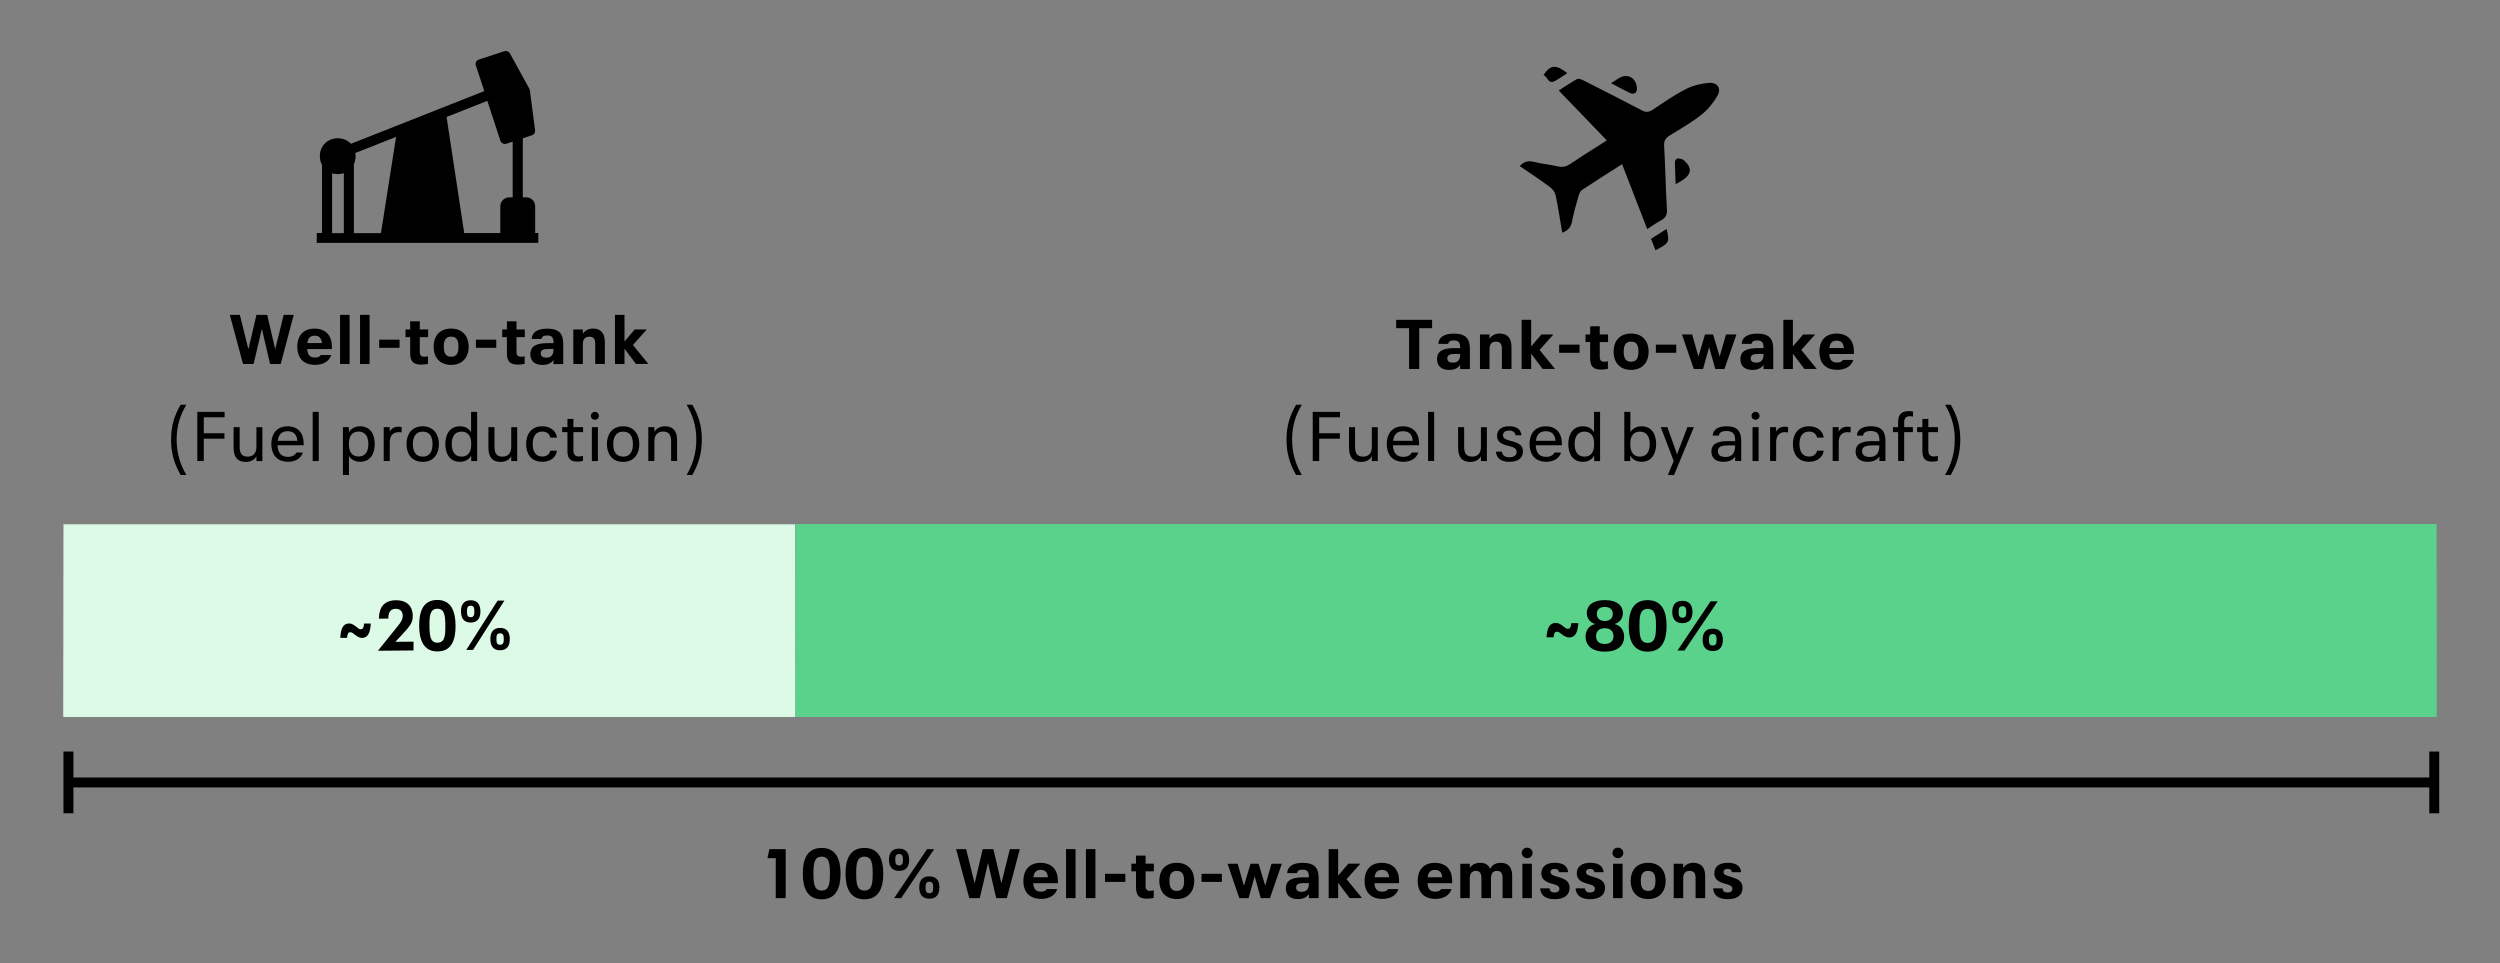 <?xml version="1.0" encoding="UTF-8"?>
<svg xmlns="http://www.w3.org/2000/svg" xmlns:xlink="http://www.w3.org/1999/xlink" version="1.1" viewBox="0 0 503 193.75">
  <rect x="0" y="0" width="503" height="193.75" fill="#808080" stroke="none"/>
  <!-- Generator: Adobe Illustrator 29.3.1, SVG Export Plug-In . SVG Version: 2.1.0 Build 151)  -->
  <defs>
    <style>
      .st0 {
        fill: #5ad28c;
      }

      .st1 {
        isolation: isolate;
      }

      .st2 {
        fill: url(#linear-gradient1);
        opacity: .35;
      }

      .st2, .st3 {
        mix-blend-mode: multiply;
      }

      .st3 {
        fill: url(#linear-gradient);
      }

      .st4 {
        fill: none;
        stroke: #000;
        stroke-miterlimit: 10;
        stroke-width: 2px;
      }

      .st5 {
        fill: #dcfae6;
      }
    </style>
    <linearGradient id="linear-gradient" x1="86.39" y1="105.49" x2="86.39" y2="144.25" gradientUnits="userSpaceOnUse">
      <stop offset="0" stop-color="#dcfae6" stop-opacity="0"/>
      <stop offset="1" stop-color="#dcfae6"/>
    </linearGradient>
    <linearGradient id="linear-gradient1" x1="325.15" y1="105.45" x2="325.15" y2="144.25" gradientUnits="userSpaceOnUse">
      <stop offset="0" stop-color="#5ad28c" stop-opacity="0"/>
      <stop offset="1" stop-color="#5ad28c"/>
    </linearGradient>
  </defs>
  <g class="st1">
    <g id="Layer_1">
      <g>
        <path d="M156.09,172.67h-1.68l.39-1.83h3.28v9.86h-2v-8.03Z"/>
        <path d="M161.52,175.77c0-2.88.87-5.17,3.8-5.17s3.8,2.35,3.8,5.17-.87,5.17-3.8,5.17-3.8-2.35-3.8-5.17ZM165.32,179.18c1.56,0,1.66-1.52,1.66-3.41s-.1-3.41-1.66-3.41-1.65,1.51-1.65,3.41.1,3.41,1.65,3.41Z"/>
        <path d="M170.12,175.77c0-2.88.87-5.17,3.8-5.17s3.8,2.35,3.8,5.17-.87,5.17-3.8,5.17-3.8-2.35-3.8-5.17ZM173.92,179.18c1.56,0,1.66-1.52,1.66-3.41s-.1-3.41-1.66-3.41-1.65,1.51-1.65,3.41.1,3.41,1.65,3.41Z"/>
        <path d="M178.86,172.97c0-1.27.54-2.23,2.04-2.23s2.02,1.01,2.02,2.23c0,1.3-.54,2.25-2.02,2.25s-2.04-.95-2.04-2.25ZM186.54,170.84h1.42l-6.65,9.86h-1.41l6.63-9.86ZM180.9,174.13c.66,0,.77-.46.77-1.16s-.12-1.15-.77-1.15c-.68,0-.77.49-.77,1.15s.08,1.16.77,1.16ZM186.99,176.32c1.52,0,2.02,1,2.02,2.23,0,1.31-.54,2.26-2.02,2.26s-2.04-.96-2.04-2.26.54-2.23,2.04-2.23ZM186.99,179.71c.66,0,.77-.46.77-1.16s-.13-1.15-.77-1.15c-.68,0-.77.49-.77,1.15,0,.7.08,1.16.77,1.16Z"/>
        <path d="M192.37,170.84h2.01l1.72,6.9,1.62-6.9h2.15l1.61,6.88,1.7-6.88h2.01l-2.61,9.86h-2.14l-1.65-7.06-1.66,7.06h-2.11l-2.65-9.86Z"/>
        <path d="M205.9,177.23c0-2.02,1.08-3.63,3.46-3.63,1.54,0,2.65.67,3.14,1.81.31.68.35,1.3.35,2.29h-4.96c.07,1.08.45,1.7,1.58,1.7.57,0,.96-.18,1.17-.52h2.07c-.36,1.28-1.65,1.98-3.21,1.98-2.53,0-3.6-1.56-3.6-3.64ZM210.84,176.5c-.1-.92-.47-1.48-1.45-1.48s-1.35.56-1.47,1.48h2.92Z"/>
        <path d="M214.49,170.84h1.91v9.86h-1.91v-9.86Z"/>
        <path d="M218.49,170.84h1.91v9.86h-1.91v-9.86Z"/>
        <path d="M222.33,175.81h4.09v1.63h-4.09v-1.63Z"/>
        <path d="M228.56,178.55v-3.24h-.93v-1.54h.93v-1.63h1.93v1.63h1.66v1.54h-1.66v2.93c0,.73.29,1,.91,1,.22,0,.47-.04.73-.1v1.52c-.42.1-.94.15-1.37.15-1.54,0-2.19-.61-2.19-2.28Z"/>
        <path d="M233.25,177.23c0-2,1.1-3.63,3.52-3.63s3.52,1.69,3.52,3.63-1.08,3.66-3.52,3.66-3.52-1.7-3.52-3.66ZM236.77,179.25c1.26,0,1.47-.98,1.47-2.02,0-1.1-.25-2.01-1.47-2.01s-1.48.92-1.48,2.01c0,1.16.31,2.02,1.48,2.02Z"/>
        <path d="M241.75,175.81h4.09v1.63h-4.09v-1.63Z"/>
        <path d="M246.97,173.78h2.05l1.26,4.44,1.33-4.44h1.62l1.33,4.41,1.27-4.41h2.08l-2.4,6.92h-1.84l-1.23-4.38-1.23,4.38h-1.86l-2.37-6.92Z"/>
        <path d="M258.71,178.75c0-1.7,1.3-2.23,3.5-2.23h1.13v-.15c0-.89-.24-1.4-1.28-1.4-.74,0-1.05.27-1.1.7h-1.98c.07-1.33,1.16-2.07,3.13-2.07,2.46,0,3.2,1.12,3.2,3.06v4.05h-1.96v-.82c-.43.63-1.14,1.01-2.21,1.01-1.65,0-2.43-.87-2.43-2.14ZM261.88,179.43c1.17,0,1.47-.74,1.47-1.69v-.06h-.99c-1.05,0-1.58.2-1.58.88,0,.57.36.87,1.1.87Z"/>
        <path d="M269.24,177.64v3.06h-1.91v-9.86h1.91v5.33l2.05-2.4h2.42l-2.78,3.11,3.1,3.81h-2.49l-2.3-3.06Z"/>
        <path d="M274.55,177.23c0-2.02,1.08-3.63,3.46-3.63,1.54,0,2.65.67,3.14,1.81.31.68.35,1.3.35,2.29h-4.96c.07,1.08.45,1.7,1.58,1.7.57,0,.96-.18,1.17-.52h2.07c-.36,1.28-1.65,1.98-3.21,1.98-2.53,0-3.6-1.56-3.6-3.64ZM279.49,176.5c-.1-.92-.47-1.48-1.45-1.48s-1.35.56-1.47,1.48h2.92Z"/>
        <path d="M285.23,177.23c0-2.02,1.08-3.63,3.46-3.63,1.54,0,2.65.67,3.14,1.81.31.68.35,1.3.35,2.29h-4.96c.07,1.08.45,1.7,1.58,1.7.57,0,.96-.18,1.17-.52h2.07c-.36,1.28-1.65,1.98-3.21,1.98-2.53,0-3.6-1.56-3.6-3.64ZM290.17,176.5c-.1-.92-.47-1.48-1.45-1.48s-1.35.56-1.47,1.48h2.92Z"/>
        <path d="M293.82,173.78h1.91v.84c.42-.63,1.09-1.02,2.05-1.02,1.02,0,1.72.38,2.02,1.2.49-.84,1.2-1.2,2.19-1.2,1.51,0,2.26.95,2.26,2.68v4.43h-1.93v-4.02c0-1.02-.36-1.47-1.12-1.47-.81,0-1.21.52-1.21,1.51v3.98h-1.93v-4.02c0-1.02-.36-1.47-1.13-1.47s-1.21.52-1.21,1.51v3.98h-1.91v-6.92Z"/>
        <path d="M307.27,170.55c.6,0,1.09.46,1.09,1.06s-.49,1.05-1.09,1.05-1.09-.46-1.09-1.05.46-1.06,1.09-1.06ZM306.3,173.78h1.91v6.92h-1.91v-6.92Z"/>
        <path d="M309.86,178.73h1.9c.06.49.31.84.99.84.74,0,1.01-.33,1.01-.74,0-.61-.66-.8-1.48-1.02-1.28-.36-2.16-.84-2.16-2.11s.95-2.11,2.69-2.11,2.61.71,2.7,1.9h-1.84c-.06-.39-.31-.67-.88-.67s-.82.28-.82.61c0,.57.53.73,1.55,1.02,1.44.42,2.28.89,2.28,2.18,0,1.51-1.15,2.29-3,2.29-1.97,0-2.83-.88-2.92-2.19Z"/>
        <path d="M316.99,178.73h1.9c.06.49.31.84.99.84.74,0,1.01-.33,1.01-.74,0-.61-.66-.8-1.48-1.02-1.28-.36-2.16-.84-2.16-2.11s.95-2.11,2.69-2.11,2.61.71,2.7,1.9h-1.84c-.06-.39-.31-.67-.88-.67s-.82.28-.82.61c0,.57.53.73,1.55,1.02,1.44.42,2.28.89,2.28,2.18,0,1.51-1.15,2.29-3,2.29-1.97,0-2.83-.88-2.92-2.19Z"/>
        <path d="M325.52,170.55c.6,0,1.09.46,1.09,1.06s-.49,1.05-1.09,1.05-1.09-.46-1.09-1.05.46-1.06,1.09-1.06ZM324.55,173.78h1.91v6.92h-1.91v-6.92Z"/>
        <path d="M328.09,177.23c0-2,1.1-3.63,3.52-3.63s3.52,1.69,3.52,3.63-1.08,3.66-3.52,3.66-3.52-1.7-3.52-3.66ZM331.61,179.25c1.26,0,1.47-.98,1.47-2.02,0-1.1-.25-2.01-1.47-2.01s-1.48.92-1.48,2.01c0,1.16.31,2.02,1.48,2.02Z"/>
        <path d="M336.75,173.78h1.91v.88c.45-.7,1.13-1.06,2.07-1.06,1.51,0,2.35.92,2.35,2.64v4.47h-1.93v-4.05c0-1.02-.38-1.44-1.19-1.44s-1.3.47-1.3,1.48v4.01h-1.91v-6.92Z"/>
        <path d="M344.66,178.73h1.9c.06.49.31.84.99.84.74,0,1.01-.33,1.01-.74,0-.61-.66-.8-1.48-1.02-1.28-.36-2.16-.84-2.16-2.11s.95-2.11,2.69-2.11,2.61.71,2.7,1.9h-1.84c-.06-.39-.31-.67-.88-.67s-.82.28-.82.61c0,.57.53.73,1.55,1.02,1.44.42,2.28.89,2.28,2.18,0,1.51-1.15,2.29-3,2.29-1.97,0-2.83-.88-2.92-2.19Z"/>
      </g>
      <g>
        <rect class="st5" x="12.77" y="105.49" width="147.23" height="38.76"/>
        <rect class="st3" x="12.77" y="105.49" width="147.23" height="38.76"/>
      </g>
      <g>
        <path d="M258.85,88.43c0-2.82.7-4.88,1.92-7h1.16c-1.25,2.07-1.96,4.26-1.96,7s.71,5.04,1.96,7.14h-1.16c-1.22-2.16-1.92-4.26-1.92-7.14Z"/>
        <path d="M264.12,82.87h5.49v1.09h-4.19v3.21h4.16v1.09h-4.16v4.5h-1.3v-9.89Z"/>
        <path d="M271.42,90.16v-4.22h1.22v3.98c0,1.36.5,1.95,1.6,1.95s1.77-.66,1.77-1.93v-3.99h1.2v6.82h-1.2v-.95c-.45.76-1.19,1.12-2.17,1.12-1.58,0-2.41-.94-2.41-2.77Z"/>
        <path d="M279.01,89.34c0-1.96,1.01-3.57,3.28-3.57,1.43,0,2.41.66,2.89,1.69.27.63.34,1.25.35,2.13h-5.27c.06,1.34.57,2.33,2.09,2.33.83,0,1.41-.31,1.69-.87h1.32c-.39,1.22-1.54,1.86-2.98,1.86-2.37,0-3.36-1.6-3.36-3.57ZM284.25,88.69c-.11-1.16-.63-1.93-1.96-1.93s-1.85.81-1.99,1.93h3.95Z"/>
        <path d="M287.33,82.87h1.22v9.89h-1.22v-9.89Z"/>
        <path d="M293.37,90.16v-4.22h1.22v3.98c0,1.36.5,1.95,1.6,1.95s1.77-.66,1.77-1.93v-3.99h1.2v6.82h-1.2v-.95c-.45.76-1.19,1.12-2.17,1.12-1.58,0-2.41-.94-2.41-2.77Z"/>
        <path d="M300.97,90.87h1.21c.1.67.52,1.13,1.5,1.13s1.47-.42,1.47-1.06c0-.83-.81-1.01-1.74-1.25-1.27-.32-2.2-.76-2.2-1.98s.83-1.95,2.44-1.95,2.35.71,2.46,1.82h-1.18c-.1-.57-.49-.95-1.3-.95-.87,0-1.23.41-1.23.95,0,.76.8.91,1.77,1.18,1.37.36,2.25.81,2.25,2.06,0,1.34-1,2.1-2.73,2.1-1.83,0-2.61-.85-2.72-2.06Z"/>
        <path d="M307.74,89.34c0-1.96,1.01-3.57,3.28-3.57,1.43,0,2.41.66,2.89,1.69.27.63.34,1.25.35,2.13h-5.27c.06,1.34.58,2.33,2.09,2.33.83,0,1.41-.31,1.69-.87h1.32c-.39,1.22-1.54,1.86-2.98,1.86-2.37,0-3.36-1.6-3.36-3.57ZM312.97,88.69c-.11-1.16-.63-1.93-1.96-1.93s-1.85.81-1.99,1.93h3.95Z"/>
        <path d="M315.54,89.34c0-1.85.83-3.57,2.93-3.57.99,0,1.78.39,2.25,1.2v-4.1h1.22v9.89h-1.19v-1.09c-.48.84-1.28,1.25-2.28,1.25-2.06,0-2.93-1.67-2.93-3.57ZM318.8,91.87c1.22,0,1.93-.84,1.93-2.33v-.39c0-1.46-.71-2.31-1.93-2.31-1.49,0-1.98,1.18-1.98,2.51s.48,2.52,1.98,2.52Z"/>
        <path d="M328.01,91.7v1.06h-1.2v-9.89h1.22v4.1c.48-.81,1.26-1.2,2.26-1.2,2.1,0,2.93,1.72,2.93,3.57s-.85,3.57-2.93,3.57c-1,0-1.79-.41-2.27-1.22ZM329.95,91.87c1.5,0,1.97-1.19,1.97-2.52s-.49-2.51-1.97-2.51c-1.21,0-1.93.85-1.93,2.31v.39c0,1.48.73,2.33,1.93,2.33Z"/>
        <path d="M336.75,92.75l-2.61-6.81h1.33l1.95,5.46,2.09-5.46h1.3l-3.99,9.64h-1.25l1.18-2.83Z"/>
        <path d="M344.33,90.87c0-1.58,1.25-2.12,3.31-2.12h1.47v-.22c0-1.15-.38-1.81-1.78-1.81-.98,0-1.43.35-1.48.92h-1.26c.07-1.16,1.01-1.88,2.8-1.88,2.28,0,2.94,1.15,2.94,2.94v4.05h-1.22v-.91c-.45.69-1.22,1.08-2.34,1.08-1.64,0-2.44-.84-2.44-2.06ZM347.12,91.95c1.55,0,1.99-.99,1.99-2.3v-.03h-1.37c-1.33,0-2.1.25-2.1,1.13,0,.74.49,1.19,1.49,1.19Z"/>
        <path d="M353.22,82.87c.45,0,.8.34.8.8s-.35.78-.8.78c-.48,0-.81-.34-.81-.78s.34-.8.81-.8ZM352.61,85.94h1.22v6.82h-1.22v-6.82Z"/>
        <path d="M356.15,85.94h1.2v.92c.32-.63.91-1.01,1.75-1.01.25,0,.46.03.66.08v1.09c-.17-.04-.42-.07-.63-.07-1.18,0-1.77.77-1.77,2.06v3.74h-1.22v-6.82Z"/>
        <path d="M360.73,89.34c0-1.93.99-3.57,3.24-3.57,1.6,0,2.75.84,2.97,2.28h-1.34c-.17-.77-.77-1.22-1.62-1.22-1.46,0-1.93,1.19-1.93,2.51s.49,2.52,1.93,2.52c.88,0,1.46-.48,1.62-1.19h1.33c-.21,1.43-1.39,2.24-2.96,2.24-2.28,0-3.24-1.64-3.24-3.57Z"/>
        <path d="M368.74,85.94h1.2v.92c.32-.63.91-1.01,1.75-1.01.25,0,.46.03.66.08v1.09c-.17-.04-.42-.07-.63-.07-1.18,0-1.77.77-1.77,2.06v3.74h-1.22v-6.82Z"/>
        <path d="M373.35,90.87c0-1.58,1.25-2.12,3.31-2.12h1.47v-.22c0-1.15-.38-1.81-1.78-1.81-.98,0-1.43.35-1.48.92h-1.26c.07-1.16,1.01-1.88,2.8-1.88,2.28,0,2.94,1.15,2.94,2.94v4.05h-1.22v-.91c-.45.69-1.22,1.08-2.34,1.08-1.64,0-2.44-.84-2.44-2.06ZM376.13,91.95c1.55,0,1.99-.99,1.99-2.3v-.03h-1.37c-1.33,0-2.1.25-2.1,1.13,0,.74.49,1.19,1.49,1.19Z"/>
        <path d="M381.9,86.95h-1.04v-1.01h1.04v-1.09c0-1.46.66-2.13,2.2-2.13.28,0,.57.03.8.08v1.02c-.18-.04-.42-.08-.63-.08-.79,0-1.15.43-1.15,1.22v.98h1.75v1.01h-1.75v5.81h-1.22v-5.81Z"/>
        <path d="M386.78,90.76v-3.81h-1.06v-1.01h1.06v-1.65h1.2v1.65h1.95v1.01h-1.95v3.64c0,.87.38,1.25,1.11,1.25.25,0,.55-.04.81-.11v1.01c-.35.08-.78.14-1.15.14-1.37,0-1.97-.62-1.97-2.12Z"/>
        <path d="M393.3,88.43c0-2.75-.73-4.93-1.96-7h1.15c1.23,2.13,1.92,4.19,1.92,7s-.69,4.99-1.92,7.14h-1.15c1.23-2.1,1.96-4.33,1.96-7.14Z"/>
      </g>
      <g>
        <path d="M46.24,63.35h2.02l1.72,6.92,1.62-6.92h2.16l1.61,6.91,1.71-6.91h2.02l-2.62,9.89h-2.14l-1.65-7.09-1.67,7.09h-2.12l-2.66-9.89Z"/>
        <path d="M59.81,69.75c0-2.03,1.08-3.64,3.47-3.64,1.54,0,2.66.67,3.15,1.82.31.69.35,1.3.35,2.3h-4.97c.07,1.08.45,1.71,1.58,1.71.57,0,.97-.18,1.18-.52h2.07c-.37,1.29-1.65,1.99-3.22,1.99-2.54,0-3.61-1.57-3.61-3.66ZM64.77,69.02c-.1-.92-.48-1.48-1.46-1.48s-1.36.56-1.47,1.48h2.93Z"/>
        <path d="M68.42,63.35h1.92v9.89h-1.92v-9.89Z"/>
        <path d="M72.44,63.35h1.92v9.89h-1.92v-9.89Z"/>
        <path d="M76.29,68.34h4.1v1.64h-4.1v-1.64Z"/>
        <path d="M82.53,71.08v-3.25h-.94v-1.54h.94v-1.64h1.93v1.64h1.67v1.54h-1.67v2.94c0,.73.29,1.01.91,1.01.22,0,.48-.04.73-.1v1.53c-.42.1-.94.15-1.37.15-1.54,0-2.2-.62-2.2-2.28Z"/>
        <path d="M87.24,69.75c0-2,1.11-3.64,3.53-3.64s3.53,1.69,3.53,3.64-1.08,3.67-3.53,3.67-3.53-1.71-3.53-3.67ZM90.77,71.78c1.26,0,1.47-.98,1.47-2.03,0-1.11-.25-2.02-1.47-2.02s-1.48.92-1.48,2.02c0,1.16.31,2.03,1.48,2.03Z"/>
        <path d="M95.75,68.34h4.1v1.64h-4.1v-1.64Z"/>
        <path d="M101.99,71.08v-3.25h-.94v-1.54h.94v-1.64h1.93v1.64h1.67v1.54h-1.67v2.94c0,.73.29,1.01.91,1.01.22,0,.48-.04.73-.1v1.53c-.42.1-.94.15-1.37.15-1.54,0-2.2-.62-2.2-2.28Z"/>
        <path d="M106.71,71.28c0-1.71,1.3-2.24,3.52-2.24h1.13v-.15c0-.9-.24-1.4-1.29-1.4-.74,0-1.05.27-1.11.7h-1.99c.07-1.33,1.16-2.07,3.14-2.07,2.46,0,3.21,1.12,3.21,3.07v4.06h-1.96v-.83c-.43.63-1.15,1.01-2.21,1.01-1.65,0-2.44-.87-2.44-2.14ZM109.89,71.96c1.18,0,1.47-.74,1.47-1.69v-.06h-.99c-1.05,0-1.58.2-1.58.88,0,.57.37.87,1.11.87Z"/>
        <path d="M115.35,66.29h1.92v.88c.45-.7,1.13-1.06,2.07-1.06,1.51,0,2.35.92,2.35,2.65v4.48h-1.93v-4.06c0-1.02-.38-1.44-1.19-1.44s-1.3.48-1.3,1.48v4.02h-1.92v-6.95Z"/>
        <path d="M125.65,70.17v3.07h-1.92v-9.89h1.92v5.35l2.06-2.41h2.42l-2.79,3.12,3.11,3.82h-2.49l-2.31-3.07Z"/>
      </g>
      <g>
        <path d="M283.5,66.03h-2.59v-1.68h7.23v1.68h-2.59v8.21h-2.04v-8.21Z"/>
        <path d="M289.13,72.28c0-1.71,1.3-2.24,3.52-2.24h1.13v-.15c0-.9-.24-1.4-1.29-1.4-.74,0-1.05.27-1.11.7h-1.99c.07-1.33,1.16-2.07,3.14-2.07,2.46,0,3.21,1.12,3.21,3.07v4.06h-1.96v-.83c-.43.63-1.15,1.01-2.21,1.01-1.65,0-2.44-.87-2.44-2.14ZM292.31,72.96c1.18,0,1.47-.74,1.47-1.69v-.06h-1c-1.05,0-1.58.2-1.58.88,0,.57.36.87,1.11.87Z"/>
        <path d="M297.77,67.29h1.92v.88c.45-.7,1.13-1.06,2.07-1.06,1.51,0,2.35.92,2.35,2.65v4.48h-1.93v-4.06c0-1.02-.38-1.44-1.19-1.44s-1.3.48-1.3,1.48v4.02h-1.92v-6.95Z"/>
        <path d="M308.07,71.17v3.07h-1.92v-9.89h1.92v5.35l2.06-2.41h2.42l-2.79,3.12,3.11,3.82h-2.49l-2.31-3.07Z"/>
        <path d="M313.7,69.34h4.1v1.64h-4.1v-1.64Z"/>
        <path d="M319.94,72.08v-3.25h-.94v-1.54h.94v-1.64h1.93v1.64h1.67v1.54h-1.67v2.94c0,.73.29,1.01.91,1.01.22,0,.48-.04.73-.1v1.53c-.42.1-.94.15-1.37.15-1.54,0-2.2-.62-2.2-2.28Z"/>
        <path d="M324.65,70.75c0-2,1.11-3.64,3.53-3.64s3.53,1.69,3.53,3.64-1.08,3.67-3.53,3.67-3.53-1.71-3.53-3.67ZM328.18,72.78c1.26,0,1.47-.98,1.47-2.03,0-1.11-.25-2.02-1.47-2.02s-1.49.92-1.49,2.02c0,1.16.31,2.03,1.49,2.03Z"/>
        <path d="M333.16,69.34h4.1v1.64h-4.1v-1.64Z"/>
        <path d="M338.4,67.29h2.06l1.26,4.45,1.33-4.45h1.62l1.33,4.43,1.28-4.43h2.09l-2.41,6.95h-1.85l-1.23-4.4-1.23,4.4h-1.86l-2.38-6.95Z"/>
        <path d="M350.17,72.28c0-1.71,1.3-2.24,3.52-2.24h1.13v-.15c0-.9-.24-1.4-1.29-1.4-.74,0-1.05.27-1.11.7h-1.99c.07-1.33,1.16-2.07,3.14-2.07,2.46,0,3.21,1.12,3.21,3.07v4.06h-1.96v-.83c-.43.63-1.15,1.01-2.21,1.01-1.65,0-2.44-.87-2.44-2.14ZM353.35,72.96c1.18,0,1.47-.74,1.47-1.69v-.06h-1c-1.05,0-1.58.2-1.58.88,0,.57.36.87,1.11.87Z"/>
        <path d="M360.73,71.17v3.07h-1.92v-9.89h1.92v5.35l2.06-2.41h2.42l-2.79,3.12,3.11,3.82h-2.49l-2.31-3.07Z"/>
        <path d="M366.05,70.75c0-2.03,1.08-3.64,3.47-3.64,1.54,0,2.66.67,3.15,1.82.31.69.35,1.3.35,2.3h-4.97c.07,1.08.45,1.71,1.58,1.71.57,0,.97-.18,1.18-.52h2.07c-.36,1.29-1.65,1.99-3.22,1.99-2.54,0-3.61-1.57-3.61-3.66ZM371,70.02c-.1-.92-.48-1.48-1.46-1.48s-1.36.56-1.47,1.48h2.93Z"/>
      </g>
      <g>
        <rect class="st0" x="160.05" y="105.45" width="330.19" height="38.8"/>
        <rect class="st2" x="160" y="105.45" width="330.3" height="38.8"/>
      </g>
      <g>
        <path d="M34.42,88.43c0-2.82.7-4.88,1.92-7h1.16c-1.25,2.07-1.96,4.26-1.96,7s.71,5.04,1.96,7.14h-1.16c-1.22-2.16-1.92-4.26-1.92-7.14Z"/>
        <path d="M39.7,82.87h5.49v1.09h-4.19v3.21h4.16v1.09h-4.16v4.5h-1.3v-9.89Z"/>
        <path d="M47,90.16v-4.22h1.22v3.98c0,1.36.5,1.95,1.6,1.95s1.77-.66,1.77-1.93v-3.99h1.2v6.82h-1.2v-.95c-.45.76-1.19,1.12-2.17,1.12-1.58,0-2.41-.94-2.41-2.77Z"/>
        <path d="M54.59,89.34c0-1.96,1.01-3.57,3.28-3.57,1.43,0,2.41.66,2.89,1.69.27.63.34,1.25.35,2.13h-5.27c.06,1.34.58,2.33,2.09,2.33.83,0,1.41-.31,1.69-.87h1.32c-.39,1.22-1.54,1.86-2.98,1.86-2.37,0-3.36-1.6-3.36-3.57ZM59.83,88.69c-.11-1.16-.63-1.93-1.96-1.93s-1.85.81-1.99,1.93h3.95Z"/>
        <path d="M62.91,82.87h1.22v9.89h-1.22v-9.89Z"/>
        <path d="M69,85.94h1.2v1.02c.49-.8,1.27-1.19,2.27-1.19,2.1,0,2.93,1.72,2.93,3.57s-.85,3.57-2.93,3.57c-.98,0-1.77-.38-2.26-1.16v3.82h-1.22v-9.64ZM72.14,91.85c1.5,0,1.97-1.19,1.97-2.51s-.49-2.51-1.97-2.51c-1.21,0-1.93.85-1.93,2.33v.38c0,1.47.73,2.31,1.93,2.31Z"/>
        <path d="M77.21,85.94h1.2v.92c.32-.63.91-1.01,1.75-1.01.25,0,.46.03.66.08v1.09c-.17-.04-.42-.07-.63-.07-1.18,0-1.77.77-1.77,2.06v3.74h-1.22v-6.82Z"/>
        <path d="M81.79,89.36c0-1.91.99-3.59,3.26-3.59s3.26,1.75,3.26,3.59-.95,3.57-3.26,3.57-3.26-1.72-3.26-3.57ZM85.05,91.87c1.57,0,1.97-1.25,1.97-2.51,0-1.36-.45-2.52-1.97-2.52s-1.98,1.23-1.98,2.52c0,1.36.48,2.51,1.98,2.51Z"/>
        <path d="M89.6,89.34c0-1.85.83-3.57,2.93-3.57.99,0,1.78.39,2.25,1.2v-4.1h1.22v9.89h-1.19v-1.09c-.48.84-1.28,1.25-2.28,1.25-2.06,0-2.93-1.67-2.93-3.57ZM92.87,91.87c1.22,0,1.93-.84,1.93-2.33v-.39c0-1.46-.71-2.31-1.93-2.31-1.49,0-1.98,1.18-1.98,2.51s.48,2.52,1.98,2.52Z"/>
        <path d="M98.27,90.16v-4.22h1.22v3.98c0,1.36.5,1.95,1.6,1.95s1.77-.66,1.77-1.93v-3.99h1.2v6.82h-1.2v-.95c-.45.76-1.19,1.12-2.17,1.12-1.58,0-2.41-.94-2.41-2.77Z"/>
        <path d="M105.86,89.34c0-1.93.99-3.57,3.24-3.57,1.6,0,2.75.84,2.97,2.28h-1.34c-.17-.77-.77-1.22-1.62-1.22-1.46,0-1.93,1.19-1.93,2.51s.49,2.52,1.93,2.52c.88,0,1.46-.48,1.62-1.19h1.33c-.21,1.43-1.39,2.24-2.96,2.24-2.28,0-3.24-1.64-3.24-3.57Z"/>
        <path d="M114.17,90.76v-3.81h-1.06v-1.01h1.06v-1.65h1.2v1.65h1.95v1.01h-1.95v3.64c0,.87.38,1.25,1.11,1.25.25,0,.55-.04.81-.11v1.01c-.35.08-.78.14-1.15.14-1.37,0-1.97-.62-1.97-2.12Z"/>
        <path d="M119.7,82.87c.45,0,.8.34.8.8s-.35.78-.8.78c-.48,0-.81-.34-.81-.78s.34-.8.81-.8ZM119.08,85.94h1.22v6.82h-1.22v-6.82Z"/>
        <path d="M122.11,89.36c0-1.91.99-3.59,3.26-3.59s3.26,1.75,3.26,3.59-.95,3.57-3.26,3.57-3.26-1.72-3.26-3.57ZM125.37,91.87c1.57,0,1.97-1.25,1.97-2.51,0-1.36-.45-2.52-1.97-2.52s-1.98,1.23-1.98,2.52c0,1.36.48,2.51,1.98,2.51Z"/>
        <path d="M130.44,85.94h1.22v.95c.45-.76,1.19-1.12,2.16-1.12,1.58,0,2.41.94,2.41,2.77v4.22h-1.2v-3.98c0-1.36-.52-1.95-1.6-1.95s-1.77.66-1.77,1.93v3.99h-1.22v-6.82Z"/>
        <path d="M140.1,88.43c0-2.75-.73-4.93-1.96-7h1.15c1.23,2.13,1.92,4.19,1.92,7s-.69,4.99-1.92,7.14h-1.15c1.23-2.1,1.96-4.33,1.96-7.14Z"/>
      </g>
      <path d="M107.68,46.89v-5.39c0-.99-.8-1.8-1.8-1.8h-.69v-11.88l1.83-.6c.43-.14.7-.56.64-1.01l-1.05-8.04c-.02-.12-.05-.23-.11-.33l-3.91-7.1c-.22-.39-.68-.58-1.11-.44l-5.14,1.68c-.49.16-.76.69-.6,1.18l1.7,5.17-26.83,10.6c-.64-.68-1.55-1.11-2.56-1.11h-.18c-1.94,0-3.51,1.57-3.51,3.51v.18c0,.61.16,1.18.43,1.68v13.69h-1.06v1.98h44.58v-1.98h-.63ZM100.69,28.32c.16.49.69.76,1.18.6l1.28-.42v11.21h-.69c-.99,0-1.8.8-1.8,1.8v5.39h-7.26l-3.55-23.37,8.2-3.24,2.63,8.03ZM66.82,46.89v-12.02c.33.1.68.16,1.04.16h.18c.4,0,.78-.07,1.14-.19v12.06h-2.37ZM71.21,33.01c.21-.45.33-.95.33-1.48v-.18c0-.19-.02-.38-.05-.57l8.2-3.24-3.04,19.36h-5.45v-13.89Z"/>
      <g id="tZJGam">
        <g>
          <path d="M331.41,46.06c-1.67-4.31-3.28-8.46-5.05-13.03-2.81,1.79-5.47,3.47-8.09,5.21-.34.23-.54.77-.67,1.21-.47,1.68-.98,3.36-1.3,5.08-.23,1.21-.86,1.88-1.98,2.29-.43-2.49-.8-4.97-1.3-7.42-.13-.62-.57-1.32-1.07-1.69-2-1.49-4.09-2.87-6.17-4.29.8-.92,1.67-1.13,2.79-.86,1.6.39,3.26.55,4.86.92.98.23,1.73.04,2.56-.53,2.32-1.58,4.72-3.05,7.3-4.7-3.35-3.47-6.42-6.67-9.67-10.04,1.28-.82,2.45-1.64,3.71-2.31.3-.16.91.1,1.32.31,3.9,1.97,7.8,3.94,11.66,5.98.85.45,1.45.4,2.24-.13,2.18-1.46,4.35-2.97,6.67-4.15,1.42-.72,3.1-1.14,4.69-1.24,1.69-.11,2.47,1.15,1.62,2.63-.82,1.43-1.95,2.79-3.24,3.81-1.98,1.55-4.19,2.82-6.34,4.14-.83.51-1.18,1.04-1.13,2.08.24,4.26.32,8.53.56,12.8.06,1.08-.24,1.71-1.17,2.2-.93.49-1.79,1.12-2.79,1.76Z"/>
          <path d="M324.14,16.73c.63-.4,1.06-.68,1.49-.95,1.74-1.1,3.52-.22,3.71,1.84.09,1.05-.53,1.52-1.47,1.06-1.19-.59-2.36-1.22-3.73-1.94Z"/>
          <path d="M337.15,37.05c-.07-1.62-.15-3.06-.16-4.5,0-.24.35-.68.52-.68.45.02,1,.11,1.32.4,1.68,1.5,1.53,2.82-.41,4.05-.35.22-.72.42-1.27.73Z"/>
          <path d="M315.33,14.72c-.87.56-1.68,1.17-2.56,1.61-1.33.67-1.39-.96-2.23-1.23,1.45-2.1,2.5-2.19,4.79-.38Z"/>
          <path d="M333.09,50.36c-.31-.78-.59-1.5-.91-2.3,1.06-.68,2.09-1.34,3.14-2,.63,2.71.57,2.82-2.23,4.3Z"/>
        </g>
      </g>
      <g>
        <path d="M314.22,127.6c-.35-.28-.62-.5-.97-.5-.45,0-.62.45-.67,1.13h-1.42c.1-1.85.62-2.9,1.85-2.9.63,0,1.09.36,1.51.67.34.28.6.52.94.52.46,0,.64-.45.69-1.15h1.41c-.11,1.85-.63,2.89-1.83,2.89-.63,0-1.09-.35-1.51-.66Z"/>
        <path d="M319.02,128.1c0-1.2.6-2.23,1.95-2.55-1.11-.31-1.71-1.19-1.71-2.2,0-1.6,1.32-2.61,3.63-2.61s3.63.98,3.63,2.61c0,1.06-.59,1.9-1.68,2.2,1.36.34,1.93,1.39,1.93,2.55,0,1.81-1.3,3.01-3.88,3.01s-3.87-1.26-3.87-3.01ZM322.88,129.57c1.2,0,1.76-.67,1.76-1.57s-.57-1.61-1.76-1.61-1.75.7-1.75,1.6c0,.97.57,1.58,1.75,1.58ZM322.88,124.94c1.09,0,1.61-.62,1.61-1.43s-.52-1.4-1.61-1.4-1.6.59-1.6,1.4c0,.88.57,1.43,1.6,1.43Z"/>
        <path d="M327.7,125.93c0-2.89.87-5.18,3.81-5.18s3.81,2.35,3.81,5.18-.87,5.18-3.81,5.18-3.81-2.35-3.81-5.18ZM331.51,129.35c1.57,0,1.67-1.53,1.67-3.42s-.1-3.42-1.67-3.42-1.65,1.51-1.65,3.42.1,3.42,1.65,3.42Z"/>
        <path d="M336.46,123.12c0-1.27.55-2.24,2.04-2.24s2.03,1.01,2.03,2.24c0,1.3-.55,2.26-2.03,2.26s-2.04-.95-2.04-2.26ZM344.17,120.99h1.43l-6.67,9.89h-1.41l6.65-9.89ZM338.51,124.28c.66,0,.77-.46.77-1.16s-.13-1.15-.77-1.15c-.69,0-.77.49-.77,1.15s.08,1.16.77,1.16ZM344.61,126.48c1.53,0,2.03,1.01,2.03,2.24,0,1.32-.55,2.27-2.03,2.27s-2.04-.97-2.04-2.27.55-2.24,2.04-2.24ZM344.61,129.88c.66,0,.77-.46.77-1.16s-.13-1.15-.77-1.15c-.69,0-.77.49-.77,1.15,0,.7.08,1.16.77,1.16Z"/>
      </g>
      <g>
        <path d="M71.4,127.7c-.34-.28-.6-.5-.93-.5-.43,0-.59.45-.64,1.14h-1.36c.08-1.84.57-2.89,1.75-2.9.61,0,1.05.35,1.46.66.33.28.58.51.91.51.44,0,.62-.45.65-1.15h1.36c-.09,1.84-.58,2.88-1.74,2.89-.61,0-1.05-.34-1.46-.65Z"/>
        <path d="M76.07,130.89l3.78-4.7c.85-1,1.18-1.58,1.18-2.31,0-.78-.43-1.4-1.41-1.39-1.22.01-1.5.95-1.49,1.97l-1.88.02c-.02-2.17.95-3.69,3.4-3.71,2.3-.02,3.39,1.3,3.4,3.12,0,.99-.28,1.68-1.11,2.64-.71.82-1.55,1.72-2.39,2.6l3.65-.03v1.77s-7.13.06-7.13.06v-.04Z"/>
        <path d="M84.34,125.92c-.02-2.89.79-5.19,3.62-5.21,2.83-.02,3.68,2.32,3.7,5.15.02,2.89-.79,5.19-3.62,5.21-2.83.02-3.68-2.32-3.71-5.15ZM88.03,129.31c1.51-.01,1.59-1.54,1.57-3.43-.02-1.95-.12-3.42-1.63-3.4-1.49.01-1.58,1.53-1.56,3.43.02,1.93.12,3.42,1.62,3.4Z"/>
        <path d="M92.74,123.03c-.01-1.27.51-2.25,1.95-2.26,1.47-.01,1.96.99,1.97,2.22.01,1.3-.5,2.26-1.93,2.27-1.44.01-1.97-.94-1.98-2.24ZM100.12,120.84h1.37s-6.32,9.93-6.32,9.93h-1.36s6.31-9.93,6.31-9.93ZM94.71,124.18c.63,0,.74-.47.73-1.17,0-.73-.13-1.15-.75-1.14-.66,0-.74.5-.73,1.15,0,.69.09,1.16.75,1.16ZM100.6,126.33c1.47-.01,1.96.99,1.97,2.22.01,1.32-.51,2.27-1.93,2.29-1.44.01-1.97-.95-1.98-2.25-.01-1.27.51-2.25,1.95-2.26ZM100.63,129.73c.63,0,.74-.47.73-1.17,0-.73-.13-1.15-.75-1.14-.66,0-.74.5-.73,1.15,0,.7.09,1.16.75,1.16Z"/>
      </g>
      <g>
        <line class="st4" x1="490" y1="157.43" x2="13.69" y2="157.43"/>
        <line class="st4" x1="489.77" y1="151.21" x2="489.77" y2="163.63"/>
        <line class="st4" x1="13.77" y1="151.21" x2="13.77" y2="163.63"/>
      </g>
    </g>
  </g>
</svg>